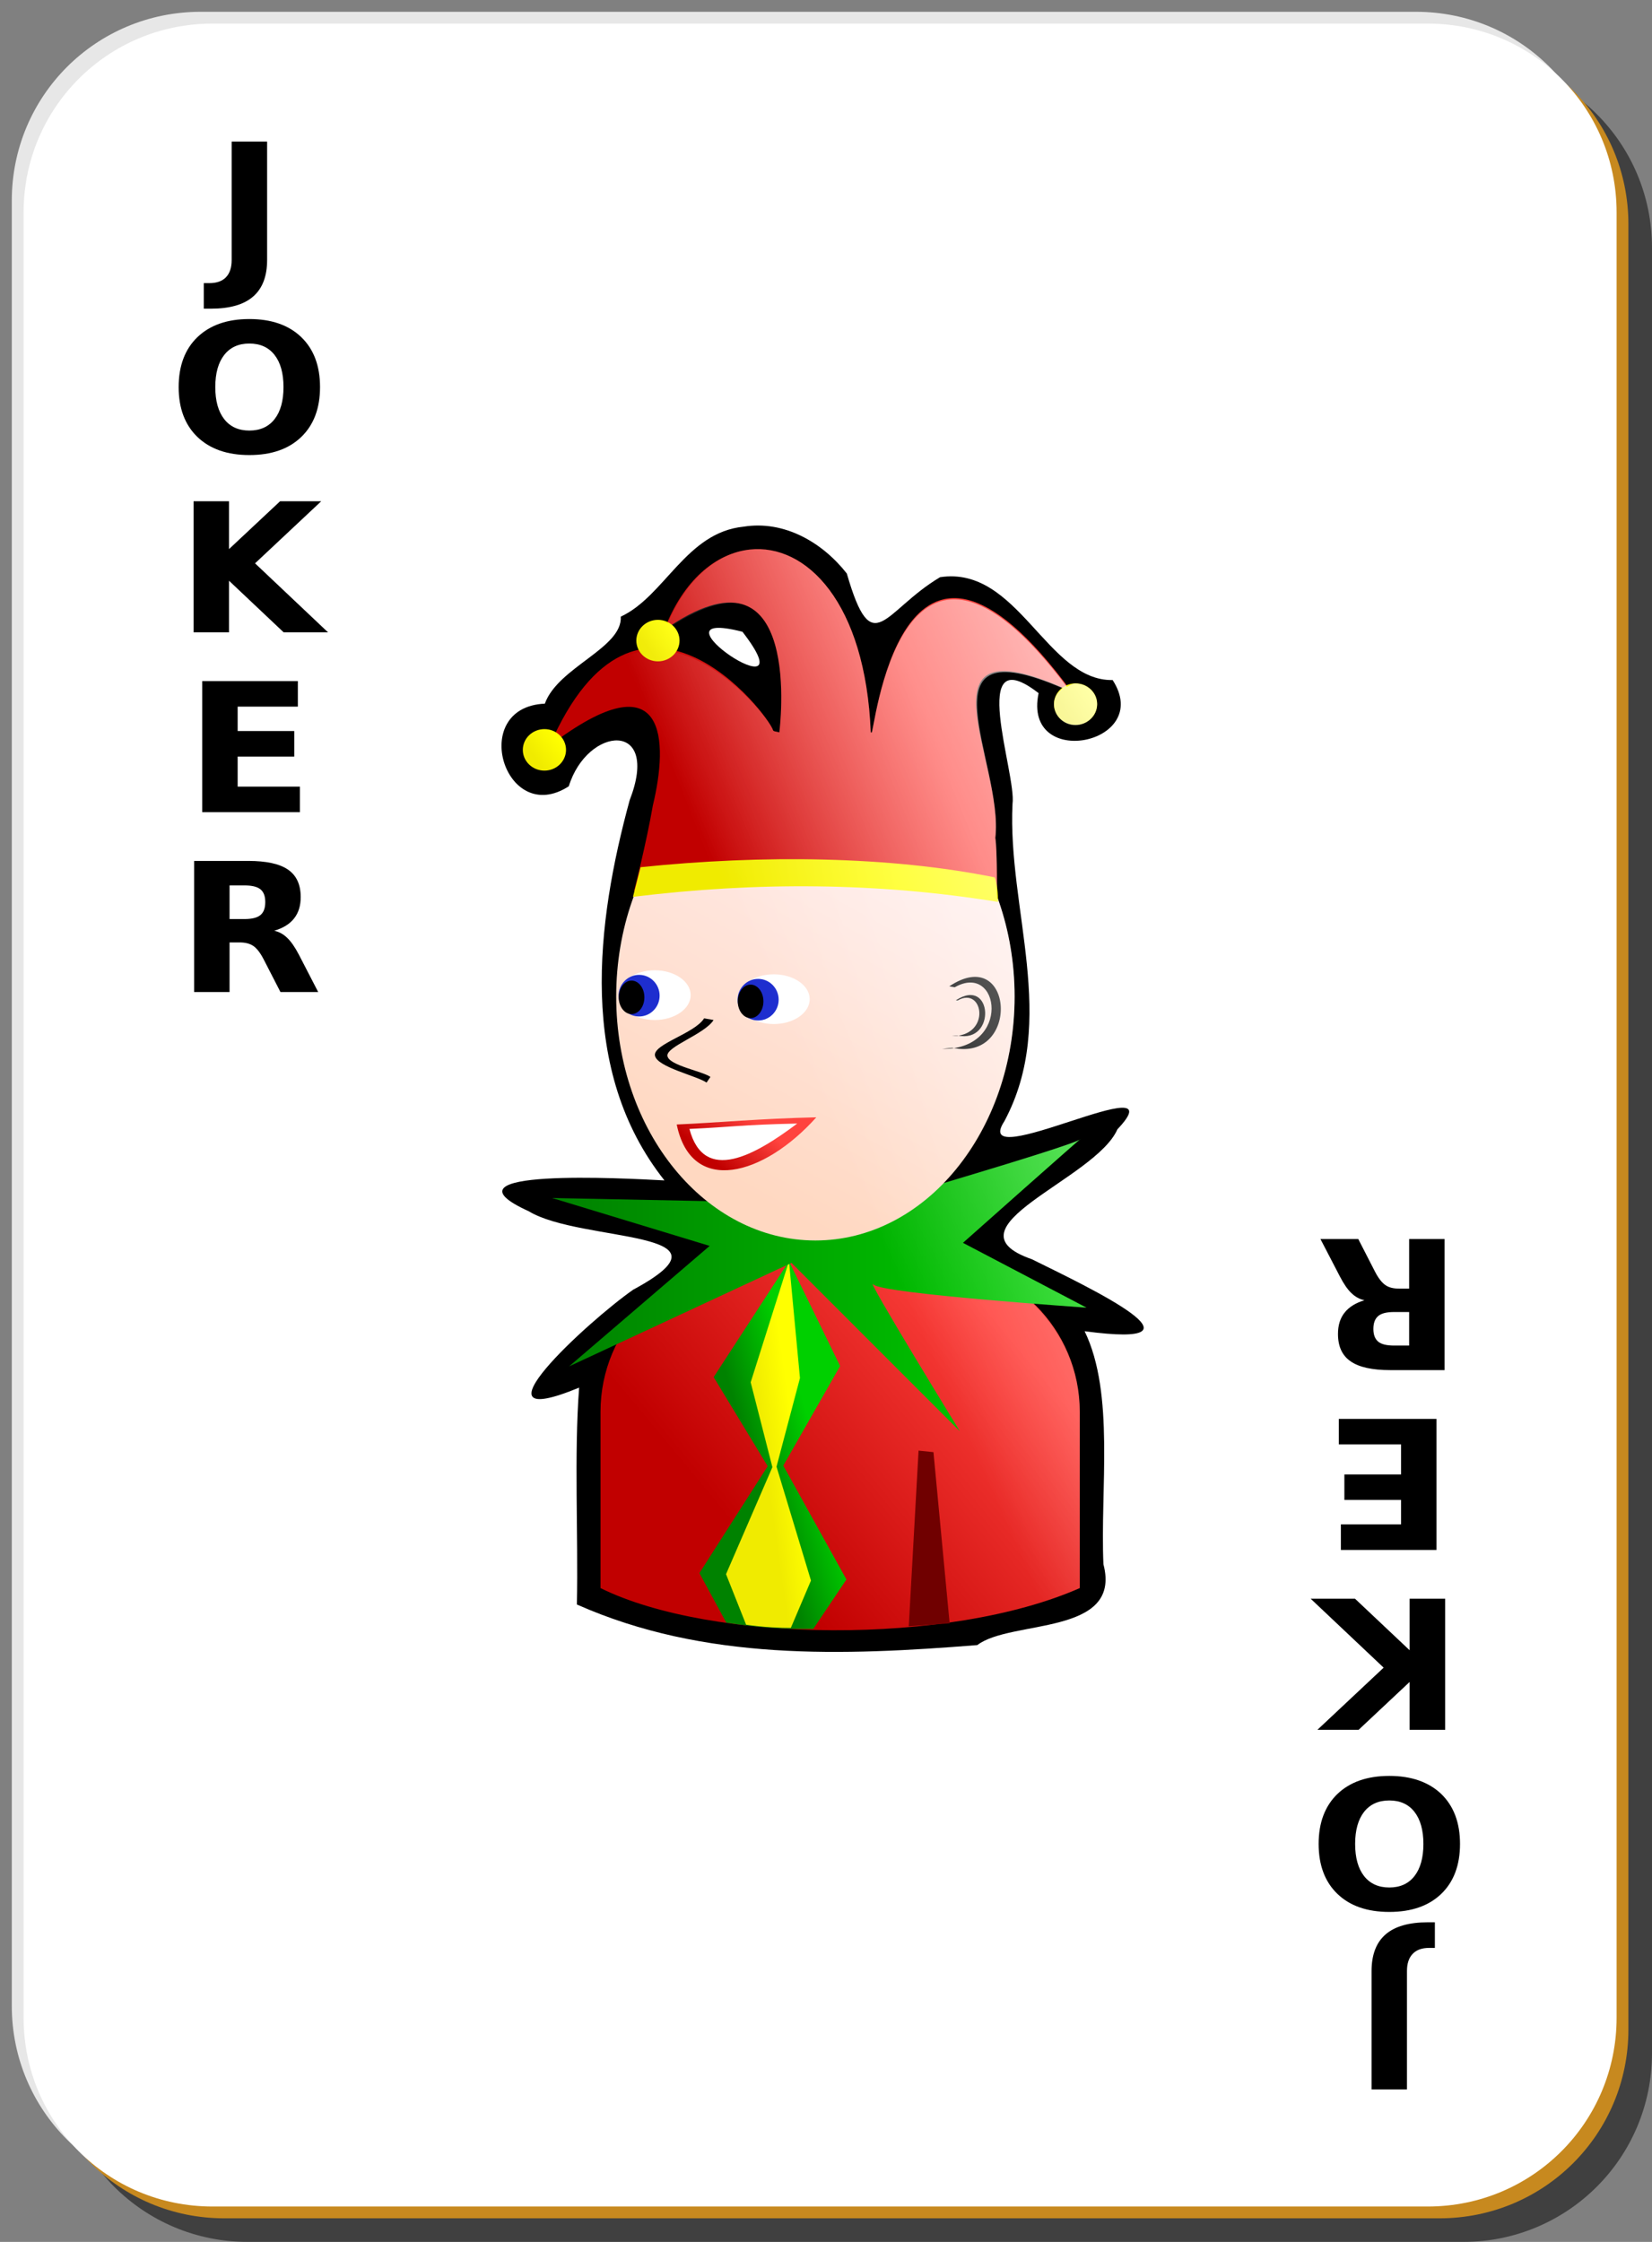 <?xml version="1.0" encoding="UTF-8" standalone="no"?>
<!-- Created with Inkscape (http://www.inkscape.org/) -->
<svg
    xmlns:inkscape="http://www.inkscape.org/namespaces/inkscape"
    xmlns:rdf="http://www.w3.org/1999/02/22-rdf-syntax-ns#"
    xmlns="http://www.w3.org/2000/svg"
    xmlns:sodipodi="http://inkscape.sourceforge.net/DTD/sodipodi-0.dtd"
    xmlns:cc="http://web.resource.org/cc/"
    xmlns:xlink="http://www.w3.org/1999/xlink"
    xmlns:dc="http://purl.org/dc/elements/1.1/"
    xmlns:svg="http://www.w3.org/2000/svg"
    xmlns:ns1="http://sozi.baierouge.fr"
    id="svg2"
    viewBox="0 0 140 190"
    sodipodi:version="0.32"
    version="1.0"
    inkscape:version="0.41"
    y="0"
    x="0"
    sodipodi:docname="jk_b.svg"
    sodipodi:docbase="/home/nicu/Desktop/simple"
  >
  <rect x="0" y="0" width="140" height="190" fill="#808080" stroke="none"/>
  <sodipodi:namedview
      id="base"
      bordercolor="#666666"
      inkscape:window-x="0"
      inkscape:window-y="26"
      pagecolor="#ffffff"
      inkscape:zoom="1.0000000"
      inkscape:pageshadow="2"
      borderopacity="1.0"
      inkscape:current-layer="svg2"
      inkscape:cx="70.000000"
      inkscape:cy="76.801300"
      inkscape:window-height="791"
      inkscape:pageopacity="0.0"
      inkscape:window-width="1152"
  />
  <defs
      id="defs3"
    >
    <linearGradient
        id="linearGradient6214"
      >
      <stop
          id="stop6216"
          style="stop-color:#c10000"
          offset="0"
      />
      <stop
          id="stop6218"
          style="stop-color:#ff433e"
          offset="1"
      />
    </linearGradient
    >
    <linearGradient
        id="linearGradient5407"
      >
      <stop
          id="stop5409"
          style="stop-color:#f0eb00"
          offset="0"
      />
      <stop
          id="stop5411"
          style="stop-color:#ffff00"
          offset="1"
      />
    </linearGradient
    >
    <linearGradient
        id="linearGradient3196"
      >
      <stop
          id="stop3198"
          style="stop-color:#008200"
          offset="0"
      />
      <stop
          id="stop3200"
          style="stop-color:#00d000"
          offset="1"
      />
    </linearGradient
    >
    <linearGradient
        id="linearGradient1578"
        y2="76.889"
        xlink:href="#linearGradient5407"
        gradientUnits="userSpaceOnUse"
        y1="79.187"
        gradientTransform="matrix(1 0 0 1 -106.87 -3.646)"
        x2="182.72"
        x1="168.5"
        inkscape:collect="always"
    />
    <linearGradient
        id="linearGradient1583"
        y2="66.479"
        xlink:href="#linearGradient5407"
        gradientUnits="userSpaceOnUse"
        y1="68.058"
        gradientTransform="matrix(1 0 0 1 -61.865 -7.523)"
        x2="154.43"
        x1="152.35"
        inkscape:collect="always"
    />
    <linearGradient
        id="linearGradient1586"
        y2="66.479"
        xlink:href="#linearGradient5407"
        gradientUnits="userSpaceOnUse"
        y1="68.058"
        gradientTransform="matrix(1 0 0 1 -106.87 -3.646)"
        x2="154.43"
        x1="152.35"
        inkscape:collect="always"
    />
    <linearGradient
        id="linearGradient1590"
        y2="66.479"
        xlink:href="#linearGradient5407"
        gradientUnits="userSpaceOnUse"
        y1="68.058"
        gradientTransform="matrix(1 0 0 1 -97.255 -12.907)"
        x2="154.43"
        x1="152.35"
        inkscape:collect="always"
    />
    <linearGradient
        id="linearGradient1593"
        y2="65.1"
        xlink:href="#linearGradient6214"
        gradientUnits="userSpaceOnUse"
        y1="73.1"
        gradientTransform="matrix(1 0 0 1 -106.87 -3.646)"
        x2="185.69"
        x1="165.47"
        inkscape:collect="always"
    />
    <linearGradient
        id="linearGradient1598"
        y2="310.92"
        xlink:href="#linearGradient6214"
        gradientUnits="userSpaceOnUse"
        y1="336.45"
        gradientTransform="matrix(.145 0 0 .145 18.212 50.443)"
        x2="319.8"
        x1="298.1"
        inkscape:collect="always"
    />
    <linearGradient
        id="linearGradient1609"
        y2="256.18"
        gradientUnits="userSpaceOnUse"
        y1="437.5"
        gradientTransform="matrix(.187 0 0 .145 -4.578 37.11)"
        x2="484.8"
        x1="356.44"
        inkscape:collect="always"
      >
      <stop
          id="stop3859"
          style="stop-color:#ffd8c1"
          offset="0"
      />
      <stop
          id="stop3861"
          style="stop-color:#ffeded"
          offset="1"
      />
    </linearGradient
    >
    <linearGradient
        id="linearGradient1612"
        y2="111.38"
        xlink:href="#linearGradient3196"
        gradientUnits="userSpaceOnUse"
        y1="111.38"
        gradientTransform="matrix(1 0 0 1 -106.87 -3.646)"
        x2="196.72"
        x1="154.62"
        inkscape:collect="always"
    />
    <linearGradient
        id="linearGradient1615"
        y2="123.97"
        xlink:href="#linearGradient5407"
        gradientUnits="userSpaceOnUse"
        y1="124.37"
        gradientTransform="matrix(1 0 0 1 -106.57 -2.42)"
        x2="173.86"
        x1="171.08"
        inkscape:collect="always"
    />
    <linearGradient
        id="linearGradient1618"
        y2="122.96"
        xlink:href="#linearGradient3196"
        gradientUnits="userSpaceOnUse"
        y1="124.59"
        gradientTransform="matrix(1 0 0 1 -106.57 -2.42)"
        x2="175.19"
        x1="169.79"
        inkscape:collect="always"
    />
    <linearGradient
        id="linearGradient1621"
        y2="415.54"
        xlink:href="#linearGradient6214"
        gradientUnits="userSpaceOnUse"
        y1="540.54"
        gradientTransform="matrix(.145 0 0 .145 18.351 50.41)"
        x2="449.32"
        x1="298.99"
        inkscape:collect="always"
    />
    <linearGradient
        id="linearGradient2396"
        y2="67.841"
        gradientUnits="userSpaceOnUse"
        y1="28.209"
        gradientTransform="scale(.729 1.371)"
        x2="95.059"
        x1="142.74"
        inkscape:collect="always"
      >
      <stop
          id="stop2582"
          style="stop-color:#ffffff"
          offset="0"
      />
      <stop
          id="stop2584"
          style="stop-color:#ffffff;stop-opacity:0"
          offset="1"
      />
    </linearGradient
    >
  </defs
  >
  <g
      id="layer1"
      inkscape:label="Layer 1"
      inkscape:groupmode="layer"
    >
    <g
        id="g5630"
      >
      <path
          id="rect2070"
          style="fill-opacity:.498;fill:#000000"
          d="m21 5h103c8.86 0 16 7.136 16 16v153c0 8.86-7.14 16-16 16h-103c-8.864 0-16-7.14-16-16v-153c0-8.864 7.136-16 16-16z"
      />
      <path
          id="rect1300"
          style="fill:#e7e7e7"
          d="m17 1h103c8.86 0 16 7.136 16 16v153c0 8.86-7.14 16-16 16h-103c-8.864 0-16-7.14-16-16v-153c0-8.864 7.136-16 16-16z"
      />
      <path
          id="path5624"
          style="fill:#c7891f"
          d="m19 3h103c8.86 0 16 7.136 16 16v153c0 8.86-7.14 16-16 16h-103c-8.864 0-16-7.14-16-16v-153c0-8.864 7.136-16 16-16z"
      />
      <path
          id="rect1306"
          style="fill:#ffffff"
          d="m18 2h103c8.86 0 16 7.136 16 16v153c0 8.86-7.14 16-16 16h-103c-8.864 0-16-7.14-16-16v-153c0-8.864 7.136-16 16-16z"
      />
    </g
    >
  </g
  >
  <path
      id="text1386"
      style="fill:#000000"
      d="m19.173 12.281h2.933v10.268c0 1.417-0.386 2.476-1.158 3.176-0.767 0.701-1.93 1.051-3.489 1.051h-0.594v-2.216h0.457c0.61 0 1.069-0.17 1.379-0.51 0.315-0.341 0.472-0.841 0.472-1.501v-10.268m1.463 17.519c-0.894 0-1.587 0.331-2.08 0.991-0.492 0.66-0.739 1.589-0.739 2.787 0 1.194 0.247 2.121 0.739 2.781 0.493 0.66 1.186 0.99 2.08 0.99 0.898 0 1.594-0.33 2.087-0.99 0.492-0.66 0.739-1.587 0.739-2.781 0-1.198-0.247-2.127-0.739-2.787-0.493-0.66-1.189-0.991-2.087-0.991m0-2.125c1.828 0 3.26 0.523 4.296 1.569s1.553 2.491 1.554 4.334c-0.001 1.839-0.518 3.281-1.554 4.327s-2.468 1.569-4.296 1.569c-1.823 0-3.255-0.523-4.296-1.569-1.036-1.046-1.554-2.488-1.554-4.327 0-1.843 0.518-3.288 1.554-4.334 1.041-1.046 2.473-1.569 4.296-1.569m-4.616 15.806h2.932v4.151l4.228-4.151h3.405l-5.477 5.385 6.04 5.987h-3.671l-4.525-4.479v4.479h-2.932v-11.372m0.716 15.599h7.914v2.217h-4.982v2.117h4.685v2.217h-4.685v2.605h5.149v2.217h-8.081v-11.373m3.496 20.643c0.614 0 1.054-0.115 1.318-0.343 0.269-0.229 0.403-0.605 0.403-1.128 0-0.518-0.134-0.888-0.403-1.112-0.264-0.223-0.704-0.335-1.318-0.335h-1.234v2.918h1.234m-1.234 2.026v4.303h-2.933v-11.372h4.479c1.498 0 2.595 0.251 3.291 0.754 0.701 0.503 1.051 1.298 1.051 2.384 0 0.752-0.183 1.369-0.548 1.851-0.361 0.483-0.907 0.838-1.638 1.067 0.401 0.091 0.759 0.299 1.074 0.624 0.32 0.32 0.642 0.808 0.967 1.463l1.592 3.229h-3.123l-1.386-2.826c-0.279-0.568-0.564-0.957-0.853-1.165-0.285-0.208-0.665-0.312-1.143-0.312h-0.83"
      transform="scale(1.024 .977)"
  />
  <path
      id="text1408"
      style="fill:#000000"
      d="m-116.44-181.25h2.93v10.27c0 1.42-0.39 2.48-1.16 3.18s-1.93 1.05-3.49 1.05h-0.59v-2.22h0.46c0.61 0 1.06-0.17 1.37-0.51 0.32-0.34 0.48-0.84 0.48-1.5v-10.27m1.46 17.52c-0.89 0-1.59 0.33-2.08 0.99s-0.74 1.59-0.74 2.79c0 1.19 0.25 2.12 0.74 2.78s1.19 0.99 2.08 0.99c0.9 0 1.59-0.33 2.09-0.99 0.49-0.66 0.74-1.59 0.74-2.78 0-1.2-0.25-2.13-0.74-2.79-0.5-0.66-1.19-0.99-2.09-0.99m0-2.12c1.83 0 3.26 0.52 4.3 1.57 1.03 1.04 1.55 2.49 1.55 4.33s-0.52 3.28-1.55 4.33c-1.04 1.04-2.47 1.57-4.3 1.57-1.82 0-3.26-0.53-4.3-1.57-1.03-1.05-1.55-2.49-1.55-4.33s0.52-3.29 1.55-4.33c1.04-1.05 2.48-1.57 4.3-1.57m-4.62 15.8h2.94v4.15l4.22-4.15h3.41l-5.48 5.39 6.04 5.98h-3.67l-4.52-4.47v4.47h-2.94v-11.37m0.72 15.6h7.91v2.22h-4.98v2.12h4.69v2.21h-4.69v2.61h5.15v2.21h-8.08v-11.37m3.5 20.64c0.61 0 1.05-0.11 1.31-0.34 0.27-0.23 0.41-0.6 0.41-1.13 0-0.51-0.14-0.88-0.41-1.11-0.26-0.22-0.7-0.33-1.31-0.33h-1.24v2.91h1.24m-1.24 2.03v4.3h-2.93v-11.37h4.48c1.5 0 2.59 0.25 3.29 0.76 0.7 0.5 1.05 1.29 1.05 2.38 0 0.75-0.18 1.37-0.55 1.85-0.36 0.48-0.91 0.84-1.64 1.07 0.4 0.09 0.76 0.3 1.08 0.62s0.64 0.81 0.96 1.46l1.6 3.23h-3.13l-1.38-2.82c-0.28-0.57-0.57-0.96-0.86-1.17-0.28-0.21-0.66-0.31-1.14-0.31h-0.83"
      transform="scale(-1.024 -.977)"
  />
  <g
      id="g2398"
    >
    <path
        id="path4190"
        sodipodi:nodetypes="cccccccccccccccccccccccc"
        style="fill:#000000"
        d="m63.014 44.635c-4.88 0.491-6.682 5.897-10.405 7.625 0.145 2.677-5.311 4.268-6.437 7.375-6.542 0.287-3.388 10.521 2.031 7 1.571-5.098 7.815-5.649 5.156 1.188-2.825 10.384-4.419 22.923 2.951 32.217-3.337-0.178-19.614-1.079-11.507 2.61 4.418 2.69 18.366 1.52 8.858 6.65-3.815 2.66-14.352 12.34-4.583 8.3-0.432 5.7-0.068 12.34-0.188 18.38 10.825 4.81 22.567 4.34 33.934 3.44 2.827-2.18 12.29-0.75 10.687-6.85-0.284-6.38 0.979-14.45-1.594-19.75 11.303 1.51 0.646-3.58-4.471-6.1-7.664-2.67 5.395-6.76 7.249-11.011 5.345-5.643-12.64 4.021-9.579-0.687 4.588-8.569 0.261-17.958 0.69-26.887 0.363-2.535-3.911-14.124 2.211-9.391-1.38 6.578 9.794 4.338 6.275-1.109-5.578 0.098-8.017-9.722-14.624-8.718-4.825 2.87-5.721 7.225-7.905-0.313-2.075-2.644-5.306-4.522-8.749-3.969zm-0.094 8.907c5.895 7.617-8.658-2.213 0 0z"
    />
    <path
        id="path5463"
        sodipodi:nodetypes="ccccccc"
        style="fill:url(#linearGradient1621)"
        d="m63.614 106.93c-7.049 0-12.724 5.68-12.724 12.73v14.93c9.379 4.64 29.523 4.89 40.615 0v-14.93c0-7.05-5.675-12.73-12.724-12.73h-15.167z"
    />
    <path
        id="path1427"
        sodipodi:nodetypes="cccccccccc"
        style="fill-rule:evenodd;fill:url(#linearGradient1618)"
        d="m66.863 106.89l-6.383 9.82 4.579 7.55-5.785 9.06 2.276 4.2c2.546 0.4 4.959 0.57 7.372 0.53l2.81-4.19-5.351-9.65 4.815-8.44-4.333-8.88z"
    />
    <path
        id="path2189"
        sodipodi:nodetypes="cccccccccc"
        style="fill-rule:evenodd;fill:url(#linearGradient1615)"
        d="m66.863 106.89l-3.246 10.26 1.84 7.19-3.929 9.07 1.701 4.28c1.574 0.23 2.97 0.27 3.793 0.27l1.705-4.01-2.921-9.65 1.988-7.51-0.931-9.9z"
    />
    <path
        id="path2493"
        sodipodi:nodetypes="cccccccccccc"
        style="fill-rule:evenodd;fill:url(#linearGradient1612)"
        d="m59.747 101.79l-12.958-0.26 13.351 4.06-11.911 10.21 18.848-8.77 14.267 14.27s-8.115-13.23-7.33-12.44c0.786 0.79 18.063 1.96 18.063 1.96l-10.471-5.49s10.471-9.299 9.947-8.775c-0.523 0.523-18.979 5.895-18.979 5.895l-12.827-0.66z"
    />
    <path
        id="path5459"
        style="fill:url(#linearGradient1609)"
        d="m85.984 84.457c0 11.414-7.563 20.673-16.882 20.673-9.318 0-16.882-9.259-16.882-20.673 0-11.413 7.564-20.676 16.882-20.676 9.319 0 16.882 9.263 16.882 20.676z"
    />
    <g
        id="g5467"
        transform="matrix(.145 0 0 .098 18.014 61.173)"
      >
      <path
          id="path5469"
          style="fill:#ffffff"
          transform="translate(-4 -6)"
          d="m353 245.86c0 11.87-9.41 21.5-21 21.5s-21-9.63-21-21.5 9.41-21.5 21-21.5 21 9.63 21 21.5z"
      />
      <path
          id="path5471"
          style="fill:#1e2ecf"
          transform="matrix(.571 0 0 .837 129.29 34.524)"
          d="m353 245.86c0 11.87-9.41 21.5-21 21.5s-21-9.63-21-21.5 9.41-21.5 21-21.5 21 9.63 21 21.5z"
      />
      <path
          id="path5473"
          style="fill:#000000"
          transform="matrix(.357 0 0 .674 195.93 76.048)"
          d="m353 245.86c0 11.87-9.41 21.5-21 21.5s-21-9.63-21-21.5 9.41-21.5 21-21.5 21 9.63 21 21.5z"
      />
    </g
    >
    <g
        id="g5475"
        transform="matrix(.145 0 0 .098 7.926 60.832)"
      >
      <path
          id="path5477"
          style="fill:#ffffff"
          transform="translate(-4 -6)"
          d="m353 245.86c0 11.87-9.41 21.5-21 21.5s-21-9.63-21-21.5 9.41-21.5 21-21.5 21 9.63 21 21.5z"
      />
      <path
          id="path5479"
          style="fill:#1e2ecf"
          transform="matrix(.571 0 0 .837 129.29 34.524)"
          d="m353 245.86c0 11.87-9.41 21.5-21 21.5s-21-9.63-21-21.5 9.41-21.5 21-21.5 21 9.63 21 21.5z"
      />
      <path
          id="path5481"
          style="fill:#000000"
          transform="matrix(.357 0 0 .674 195.93 76.048)"
          d="m353 245.86c0 11.87-9.41 21.5-21 21.5s-21-9.63-21-21.5 9.41-21.5 21-21.5 21 9.63 21 21.5z"
      />
    </g
    >
    <path
        id="path5483"
        sodipodi:nodetypes="ccc"
        style="fill-rule:evenodd;fill:url(#linearGradient1598)"
        d="m57.35 95.301c1.245 6.079 7.403 4.346 11.828-0.609-4.856 0.11-8.174 0.444-11.828 0.609z"
    />
    <path
        id="path5485"
        sodipodi:nodetypes="ccccc"
        style="fill:#700000"
        d="m77.844 122.94l1.263 0.13 1.371 14.51-3.464 0.25 0.83-14.89z"
    />
    <path
        id="path5487"
        sodipodi:nodetypes="ccccccc"
        style="fill-rule:evenodd;fill:#000000"
        d="m59.671 86.303c-0.792 1.287-4.33 2.184-4.166 3.157 0.164 0.972 3.581 1.727 4.371 2.287l0.331-0.478c-0.695-0.493-3.509-0.972-3.644-1.772-0.135-0.799 3.168-1.849 3.909-3.052l-0.801-0.142z"
    />
    <path
        id="path5608"
        sodipodi:nodetypes="ccccccccccccc"
        style="fill-rule:evenodd;fill:url(#linearGradient1593)"
        d="m63.545 46.573c-2.884 0.312-5.661 2.612-7.249 6.812 11.988-8.399 9.749 8.688 9.749 8.688-0.151-0.072-0.496-0.064-0.531-0.188-0.379-1.326-11.503-15.783-18.936 1.313 10.03-7.632 10.055-0.334 8.749 5.062-0.563 3.253-1.593 7.25-1.593 7.25 10.416-2.211 20.412-1.048 30.746 0.782 0 0 0.046-4.136-0.134-5.286 0.758-6.442-7.183-18.673 6.452-12.388-14.661-19.988-16.752 4.213-16.941 3.455-0.003-0.009-0.059 0.008-0.063 0-0.443-11.042-5.487-16.015-10.249-15.5z"
    />
    <path
        id="path2485"
        style="fill:url(#linearGradient1590)"
        d="m57.587 54.29c0 0.971-0.82 1.759-1.83 1.759-1.011 0-1.831-0.788-1.831-1.759s0.82-1.759 1.831-1.759c1.01 0 1.83 0.788 1.83 1.759z"
    />
    <path
        id="path7129"
        sodipodi:nodetypes="ccc"
        style="fill-rule:evenodd;fill:#ffffff"
        d="m58.426 95.676c1.245 4.704 5.576 2.214 9.138-0.457-4.856 0.11-5.483 0.292-9.138 0.457z"
    />
    <path
        id="path2193"
        style="fill:url(#linearGradient1586)"
        d="m47.968 63.551c0 0.971-0.82 1.759-1.83 1.759-1.011 0-1.831-0.788-1.831-1.759s0.82-1.759 1.831-1.759c1.01 0 1.83 0.788 1.83 1.759z"
    />
    <path
        id="path2489"
        style="fill:url(#linearGradient1583)"
        d="m92.978 59.674c0 0.971-0.82 1.759-1.831 1.759-1.01 0-1.83-0.788-1.83-1.759s0.82-1.759 1.83-1.759c1.011 0 1.831 0.788 1.831 1.759z"
    />
    <path
        id="path3263"
        sodipodi:nodetypes="ccccc"
        style="fill-rule:evenodd;fill:#000000"
        d="m80.7 88.798c5.816 1.259 5.227-8.866-0.252-5.207l0.462 0.079c3.842-2.186 4.84 5.293-1.058 5.223l0.848-0.095z"
    />
    <path
        id="path3265"
        sodipodi:nodetypes="ccccc"
        style="fill-rule:evenodd;fill:#000000"
        d="m81.141 87.756c3.318 0.718 2.982-5.059-0.144-2.971l0.169-0.002c2.192-1.248 2.857 3.067-0.509 3.027l0.484-0.054z"
    />
    <path
        id="path3267"
        sodipodi:nodetypes="ccccc"
        style="fill-rule:evenodd;fill:url(#linearGradient1578)"
        d="m53.639 76.007l0.646-2.512c10.361-1.077 21.153-0.934 30.007 0.861 0.287 0.646 0.287 2.082 0.287 2.082-10.17-1.651-20.411-1.723-30.94-0.431z"
    />
    <path
        id="path4065"
        style="fill:url(#linearGradient2396)"
        d="m63.541 46.578c-2.745 0.297-5.35 2.459-6.968 6.282-0.262-0.139-0.493-0.313-0.812-0.313-1.011 0-1.844 0.779-1.844 1.75 0 0.365 0.208 0.656 0.406 0.938-2.446 0.447-4.95 2.389-7.186 6.968-0.299-0.203-0.607-0.406-1-0.406-1.011 0-1.844 0.779-1.844 1.75s0.833 1.781 1.844 1.781c1.01 0 1.812-0.81 1.812-1.781 0-0.388-0.216-0.678-0.438-0.969 9.001-6.359 9.072 0.483 7.812 5.688-0.564 3.252-1.593 7.25-1.593 7.25 0.01-0.002 0.021 0.002 0.031 0l-0.125 0.5c0.031-0.004 0.062 0.004 0.094 0-0.951 2.586-1.5 5.419-1.5 8.437 0 7.284 3.098 13.661 7.749 17.347h-0.25l-12.936-0.25 13.342 4.03-11.905 10.22 4.25-1.97c-0.929 1.77-1.594 3.7-1.594 5.84v14.91c2.741 1.36 6.507 2.22 10.593 2.81l0.062 0.13c0.572 0.09 1.096 0.05 1.656 0.12l0.032 0.06c1.573 0.23 2.958 0.25 3.78 0.25l0.032-0.03c0.615 0.02 1.261 0.14 1.874 0.13 2.733 0.07 5.374-0.14 8.093-0.38v0.16l3.469-0.25-0.031-0.19c4.087-0.58 7.957-1.44 11.061-2.81v-14.91c0-3.63-1.545-6.87-3.968-9.19 1.74 0.14 4.53 0.35 4.53 0.35l-10.467-5.5s10.46-9.307 9.936-8.783c-0.319 0.319-6.315 2.144-11.717 3.753 3.73-3.797 6.155-9.449 6.155-15.847 0-2.993-0.533-5.806-1.468-8.375-0.002-0.079-0.025-0.243-0.032-0.375 0.006-0.745 0.035-3.667-0.125-4.687 0.742-6.302-6.714-18.058 5.718-12.688-0.437 0.322-0.749 0.775-0.749 1.344 0 0.971 0.801 1.781 1.812 1.781 1.01 0 1.843-0.81 1.843-1.781s-0.833-1.75-1.843-1.75c-0.284 0-0.479 0.171-0.719 0.281-14.292-18.991-16.373 4.626-16.561 3.875-0.002-0.008-0.058 0.008-0.062 0-0.443-11.042-5.487-16.014-10.249-15.5zm-0.656 4.625c4.428 1.262 3.156 10.875 3.156 10.875-0.152-0.072-0.496-0.064-0.531-0.187-0.214-0.749-3.878-5.546-8.343-6.625 0.209-0.286 0.406-0.594 0.406-0.969 0-0.51-0.232-0.96-0.594-1.281 2.586-1.658 4.562-2.196 5.906-1.813z"
    />
  </g
  >
</svg
>
